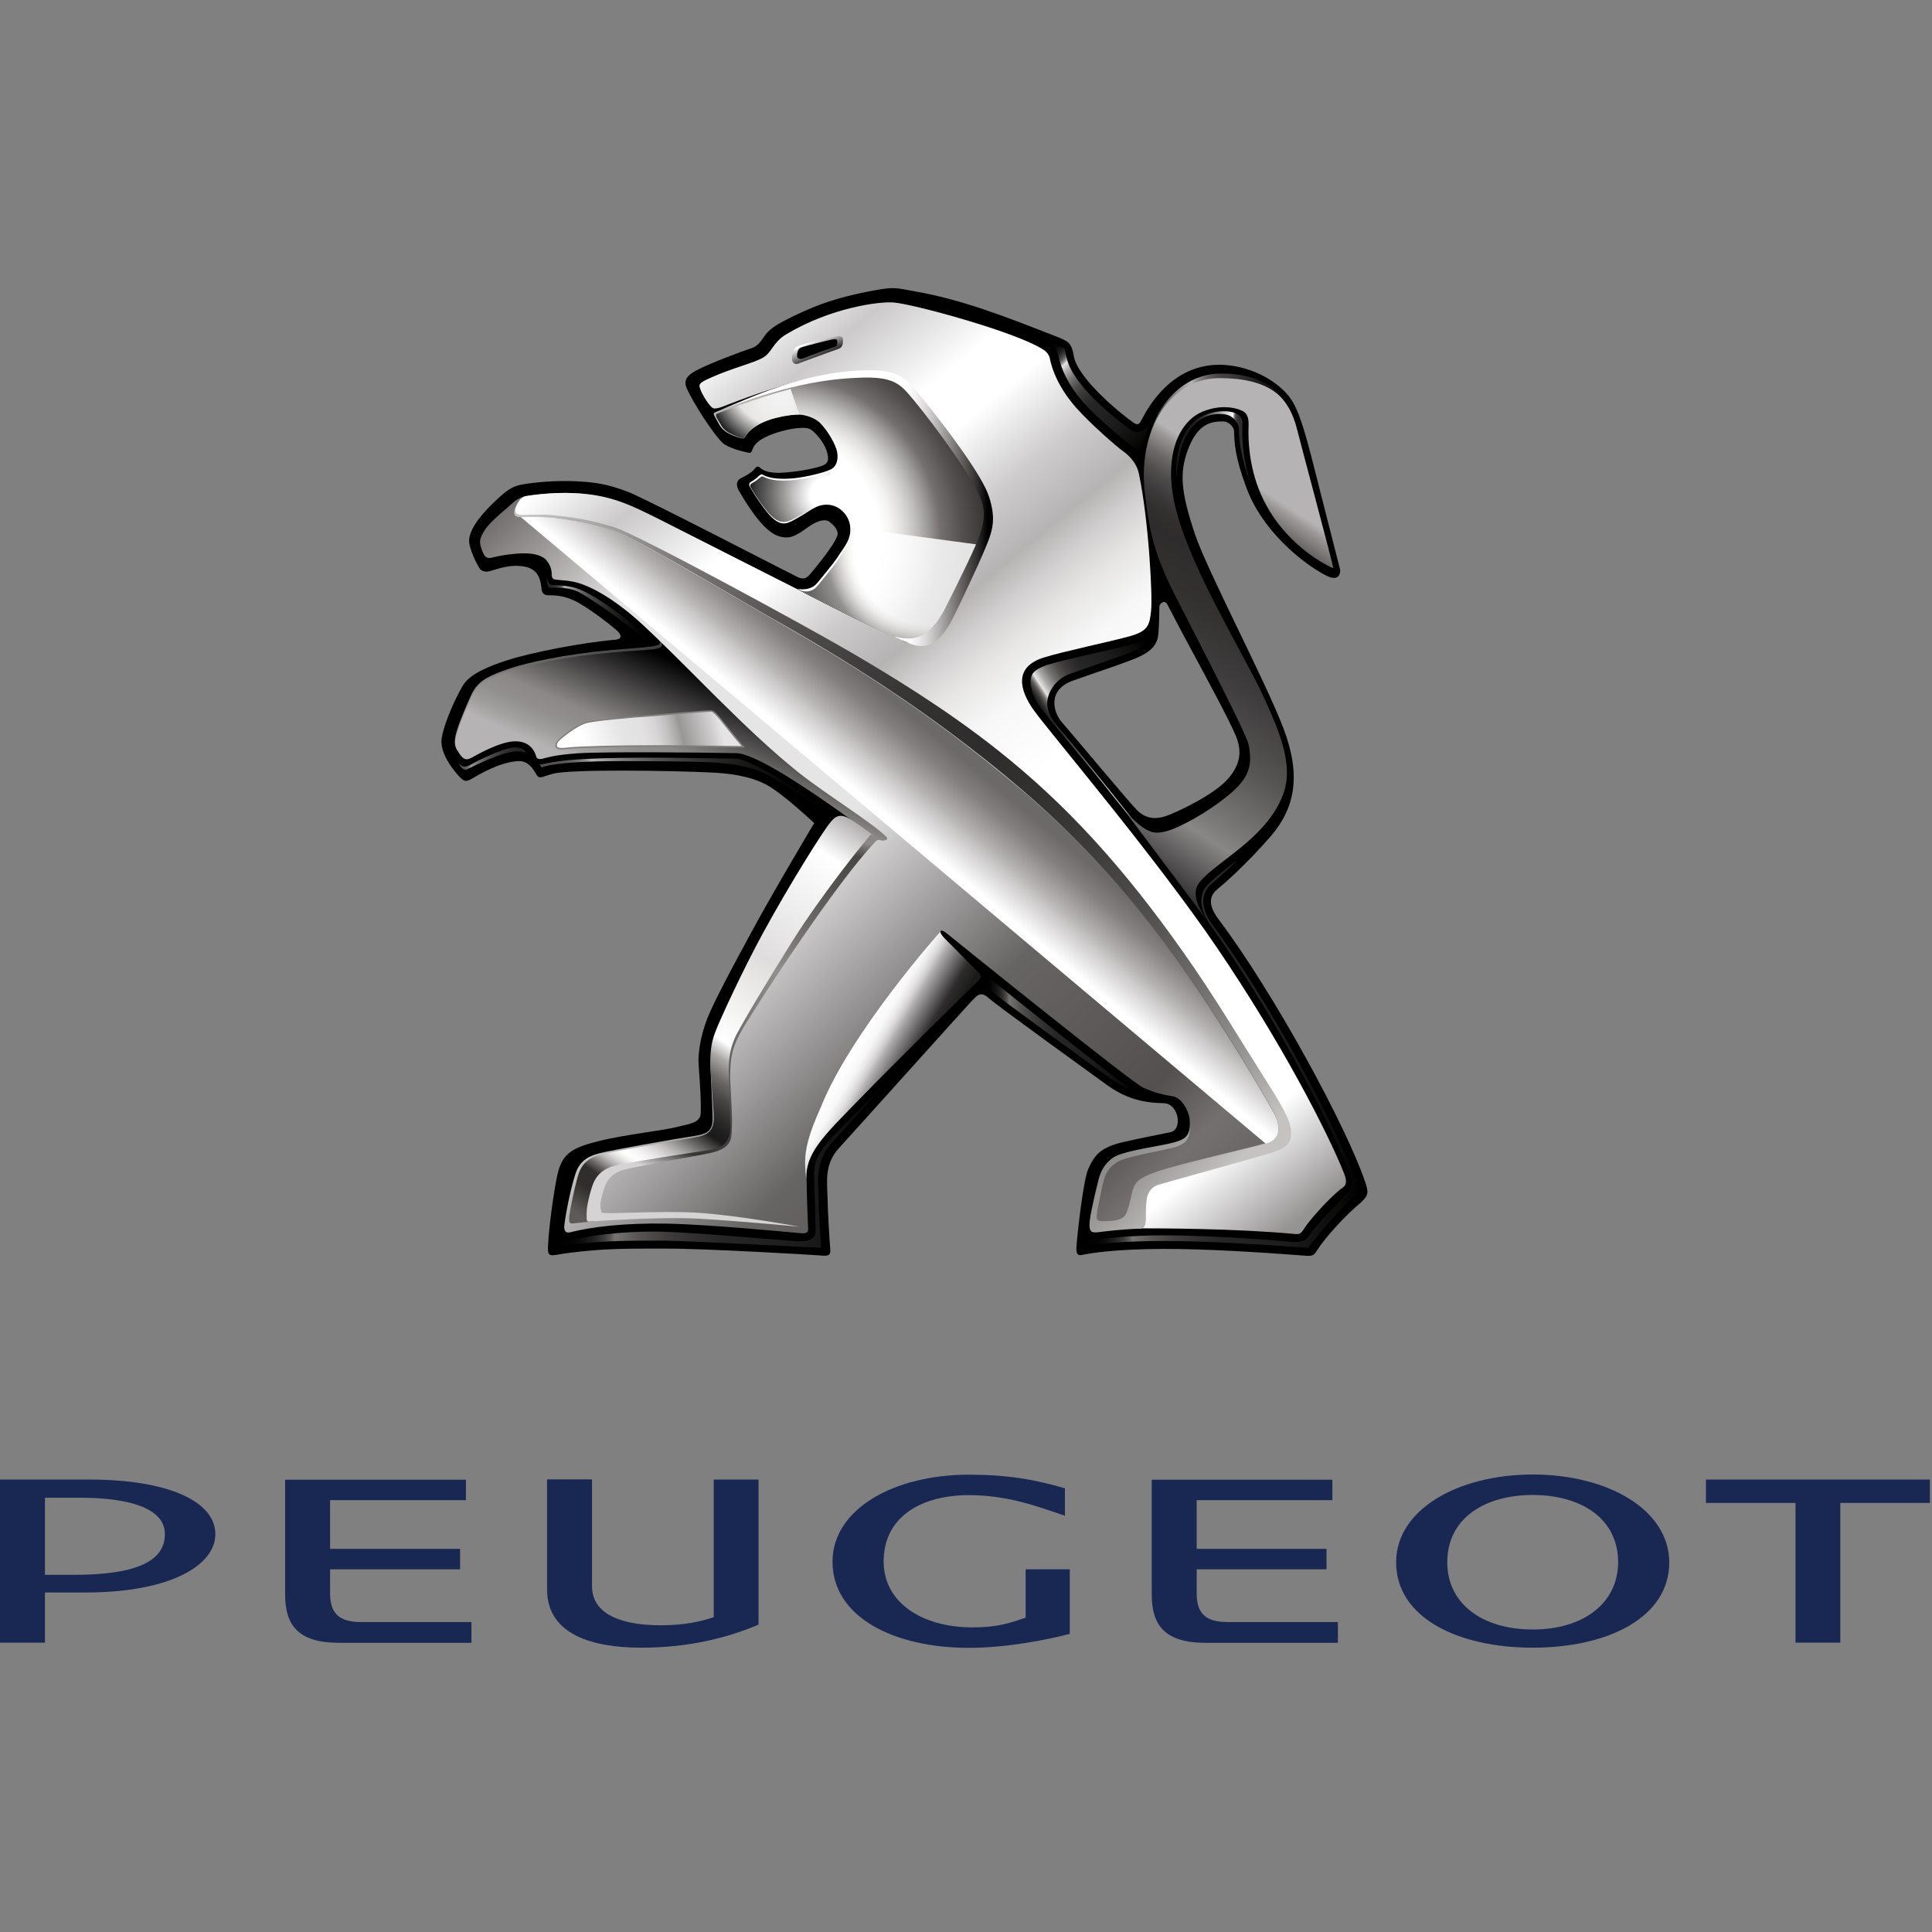 <?xml version="1.0" encoding="utf-8"?>
<!-- Generator: Adobe Illustrator 24.1.1, SVG Export Plug-In . SVG Version: 6.00 Build 0)  -->
<svg version="1.1" id="Layer_1" xmlns="http://www.w3.org/2000/svg" xmlns:xlink="http://www.w3.org/1999/xlink" x="0px" y="0px"
	 viewBox="0 0 1190.5 1190.5" style="enable-background:new 0 0 1190.5 1190.5;" xml:space="preserve">
<rect x="0" y="0" width="1190.5" height="1190.5" fill="#808080" stroke="none"/>
<style type="text/css">
	.Arched_x0020_Green{fill:url(#SVGID_1_);stroke:#FFFFFF;stroke-width:0.25;stroke-miterlimit:1;}
	.st0{fill:url(#SVGID_2_);}
	.st1{fill:url(#SVGID_3_);}
	.st2{fill:url(#SVGID_4_);}
	.st3{fill:url(#SVGID_5_);}
	.st4{fill:url(#SVGID_6_);}
	.st5{fill:url(#SVGID_7_);}
	.st6{opacity:0.85;fill:url(#SVGID_8_);}
	.st7{opacity:0.85;fill:url(#SVGID_9_);}
	.st8{opacity:0.85;fill:url(#SVGID_10_);}
	.st9{fill:url(#SVGID_11_);}
	.st10{fill:#7F7F7E;}
	.st11{fill:url(#SVGID_12_);}
	.st12{fill:url(#SVGID_13_);}
	.st13{fill:url(#SVGID_14_);}
	.st14{fill:url(#SVGID_15_);}
	.st15{fill:url(#SVGID_16_);}
	.st16{fill:url(#SVGID_17_);}
	.st17{fill:url(#SVGID_18_);}
	.st18{fill:url(#SVGID_19_);}
	.st19{fill:url(#SVGID_20_);}
	.st20{fill:url(#SVGID_21_);}
	.st21{fill:url(#SVGID_22_);}
	.st22{fill:url(#SVGID_23_);}
	.st23{fill:url(#SVGID_24_);}
	.st24{fill:url(#SVGID_25_);}
	.st25{fill:url(#SVGID_26_);}
	.st26{fill:url(#SVGID_27_);}
	.st27{fill:url(#SVGID_28_);}
	.st28{fill:#192753;}
</style>
<linearGradient id="SVGID_1_" gradientUnits="userSpaceOnUse" x1="-1.811024e-05" y1="1016.22" x2="0.707" y2="1015.513">
	<stop  offset="0" style="stop-color:#20AC4B"/>
	<stop  offset="0.983" style="stop-color:#19361A"/>
</linearGradient>
<g>
	<g>
		<g>
			<g>
				<g>
					<g>
						<path d="M841.2,728.3c-11-32.9-55.4-115.4-90.3-161.8c-7.6-10.1-4.7-15.3-0.7-18.6c4-3.3,17-14.5,32.4-32.1
							c15.5-17.8,19.3-37.8,8.3-66.9c-10.9-28.8-47-97.2-54.6-119.8c-8.7-26.1-9.6-37.8-4.3-52c6.2-16.8,15.2-17.5,22-17.4
							c3.6,0.1,6.3,3.9,6.4,5.7c0.2,7.4,0.6,16.5,7.8,35.6c11.5,30.4,41.1,50.3,50.4,54.3c6.5,2.8,7.6-2.2,7.1-4.6
							c-0.6-2.4-10.2-40.1-17.4-68.4c-7.6-29.7-11.3-36.1-18.1-42.4c-10.7-10.1-26.9-15.6-40.7-15.1c-30.7,1.2-44.2,30.8-45.9,33.6
							c-1.4,2.5-2,4.2-5.2,2c-8.8-6.1-34.4-27.5-36.7-40.9c-1.4-7.9-2.8-9-10.7-12.1c-30.8-12-57.4-22.6-86.9-27.8
							c-11.9-2.1-12.5-3.1-26.3-0.5c-23.5,4.4-37.8,9.8-55.4,19c-9.7,5.1-10.8,8.6-12.7,11c-1.5,1.9-3,4.2-6.5,5.4
							c-5.9,1.9-27.6,10-35.1,14.3c-4.6,2.7-7.2,5.6-4.8,10.8c4.2,9.3,16.7,28.6,22.2,33.5c3.3,2.9,11.6,5,13.6,5.4
							c2,0.5,3.4,1.1,4.1-0.4c0.8-1.6,1.1-4,5-6.7c5.8-4.1,16.7-6.9,22.5-7.5c4.4-0.4,7.1-0.5,9.4,1.1c2.3,1.7,7.5,7.2,9.3,12.9
							c1.8,5.6,0.7,7.7-2.5,9c-3.2,1.3-12.6,3.5-23.5,4.3c-10.9,0.9-14-2.1-14.8-2.8c-0.6-0.6-2-1.5-3.1-0.1
							c-1.8,2.5-4.6,4.2-8.8,6.3c-2.4,1.2-3.7,3.7-1.4,7.8c7,12,16.1,25.5,24.6,28c6.7,2.1,10.4-0.1,17.9-5.5
							c6.8-4.9,11.2-4.9,13.1-3.5c2,1.5,6.1,5,5.1,8.5c-1.8,6-13.9,20.4-16.3,23.3c-2.2,2.8-4.3,4.3-8.2,2.4
							c-5.7-2.7-92.9-48-104.5-52.5c-12.7-4.9-21-6.1-33.5-6.6c-10.1-0.4-23.6,0.5-32,2.1c-6.2,1.1-9.7,4-15.4,9.3
							c-7.9,7.3-16.2,16.6-17,24.4c-0.6,5.6,5.7,17,6.3,17.8c0.7,0.9,1.8,2.4,5.2,2.1c3.4-0.4,12.1-4.9,22.4-3.1
							c9.3,1.6,10.2,8.9,10.8,14.6c0.1,1,1.2,3.2,3.9,3.1c3.7,0,9.5,0.1,16.2,3.3c8.3,3.9,24.6,16.6,27.2,19.4c2,2.3,1.9,4.4-2,4.7
							c-20.8,1.8-52.4,8-67,12.8c-10.4,3.4-22.6,8.1-27,15.6c-4.9,8.5-11.1,22.2-12.9,32c-1.8,9.7,8.6,21.8,11.4,24.5
							c1.9,1.8,3.1,3,6.5,1.1c5.1-2.9,17.4-10.5,29.1-11.2c7.1-0.4,10,6.3,11.7,8.8c1.7,2.4,3.4,0.7,9.8-1c11.3-3,74.6-1.9,96.9-0.8
							c10.2,0.4,24.4,1.9,34.9,7.7c10.4,5.7,29.2,23.5,29.2,23.5s-25,41.9-38.4,66.7c-12.5,22.9-21.6,40.2-26,50.2
							c-4.1,9.1-7.5,22.1-6.8,32.3c1.1,14.9,1.5,22.6,1.3,29.3c-0.2,5.9-5.7,6.6-13.6,8.5c-10.8,2.8-32.4,4.7-49.9,9.1
							c-15.9,4-21.8,7.7-24.7,20c-2.2,9.6-5.5,33.4-5.9,44.4c-0.2,4.5-0.3,6.6,5.4,5.5c3.2-0.6,12.6-2,24.5-2.9
							c14.8-1.1,30.8-0.9,43.1-0.9c22.7-0.1,89.9,3.8,94.4,4.2c5.7,0.6,6.9-0.1,6.5-4.1c-0.5-5.3-1.5-22.2-1.7-32.2
							c-0.3-10.1-1.8-20.3,7.3-30.1c9-9.8,77.5-86.1,81.3-90.1c3.3-3.3,5.5-6.8,10.6-2.2c5.1,4.7,61.5,45.3,72.9,53.6
							c11.5,8.3,22.1,11.1,35.1,11.3c9.3,0.2,11.9,16.4,4,17.9c-8.1,1.6-20.5,4.1-29.1,6.1c-13.3,3.1-17.4,7.5-21.4,16.5
							c-3.4,7.6-7.2,44.9-7.3,48.1c-0.1,2.3-0.3,5.7,3.4,4.9c16.4-3.3,42.5-4.3,70.4-3.4c32,1,63.1,3.6,67.5,3.9
							c4.7,0.3,5.1-0.4,7.5-4.1c4-6.3,16.1-20.2,26.6-28.8C843.3,736.5,843.4,734.7,841.2,728.3z M718.3,502.9
							c-8.1,2.7-13.4,0.4-17.4-3.4c-4-3.8-36.3-42.6-46.6-54.5c-5.2-6-9.2-19.7,6.6-25.5c12.9-4.7,36.1-12.1,42.5-15.5
							c6.4-3.4,9.8-6.9,10.4-13.5c0.5-6.6,0.6-14.1,0.6-16.5c0.1-2.5,3.3-4.5,4.9-1.6c1.1,2.1,6.9,13.4,14,26.5
							c10.5,19.6,23.9,44.2,28.3,54.7c4.1,10.1,2.1,17.8-4.2,25.5C748.9,489.6,724.2,501,718.3,502.9z"/>
					</g>
				</g>
				<linearGradient id="SVGID_2_" gradientUnits="userSpaceOnUse" x1="831.599" y1="257.957" x2="653.745" y2="530.36">
					<stop  offset="0.203" style="stop-color:#B5B3B3"/>
					<stop  offset="0.219" style="stop-color:#9A9696"/>
					<stop  offset="0.252" style="stop-color:#6D6969"/>
					<stop  offset="0.284" style="stop-color:#4F4C4C"/>
					<stop  offset="0.314" style="stop-color:#3C3A3A"/>
					<stop  offset="0.343" style="stop-color:#31302F"/>
					<stop  offset="0.368" style="stop-color:#2E2C2C"/>
					<stop  offset="0.443" style="stop-color:#323130"/>
					<stop  offset="0.542" style="stop-color:#3F3D3D"/>
					<stop  offset="0.655" style="stop-color:#565453"/>
					<stop  offset="0.777" style="stop-color:#7B7878"/>
					<stop  offset="0.813" style="stop-color:#898686"/>
					<stop  offset="1" style="stop-color:#000000"/>
				</linearGradient>
				<path class="st0" d="M751.6,230.8c-0.1,0-0.2,0-0.3,0c-25.2-0.1-50.7,29.1-45.9,72.6c3,26.7,7.1,38.8,15,56
					c3.9,8.5,46.9,90.4,48.9,99.1c2.7,12.4,0.3,20.1-9.2,28.8c-10.5,9.5-27.9,20.3-39.7,24.4c-2.8,0.9-5.3,1.4-7.6,1.4
					c-2.7,0-9.3-0.9-21.9-16.4l55.6,74.2c-7.1-9.5-10.8-16.7-9.5-22.9c1.3-6.2,11.4-12.9,23-22.1c11.7-9.1,24.6-20.5,30.5-36
					c1.7-4.4,2.5-9,2.5-13.8c0-14.8-7.2-31.5-15.8-49.7c-11.1-23.6-42.6-74.9-52.2-111c-2.4-8.8-3.4-16.8-3.4-23.9
					c0-20.4,8.7-33.4,19.3-37.8c5.1-2.1,9.7-2.8,13.5-2.8c5.8,0,9.9,1.6,11.6,2.5c3,1.7,3.4,5.2,3.4,8c0,0.2,0,0.4,0,0.6
					c0,0.6-0.1,2.2-0.1,4.4c0,8.4,1.1,26.9,10.9,44.8c12.3,22.8,33.1,35.5,41.3,38.9c0.7,0.3-19.1-73-22.6-86.9
					C794.8,247.3,783.4,231.2,751.6,230.8z"/>
				<linearGradient id="SVGID_3_" gradientUnits="userSpaceOnUse" x1="332.05" y1="455.7" x2="364.278" y2="381.888">
					<stop  offset="3.103500e-02" style="stop-color:#8C8888"/>
					<stop  offset="0.2" style="stop-color:#8C8888"/>
					<stop  offset="0.99" style="stop-color:#403E3D"/>
				</linearGradient>
				<path class="st1" d="M405.5,393.8c4.8,4.9-3.6,4.6-29.2,6.8c-26.1,2.3-52.4,7.5-66.1,12.7c-10.1,3.8-16.1,6.5-20.2,15.7
					c0,0-8.4,18.2-9.5,25.3c-0.5,3.4-0.4,5.4,1.4,8.2c1,1.5,3.4-47.3,66.4-50.6c55.8-2.8,69.5-8.7,58.6-19.4L405.5,393.8z"/>
				<linearGradient id="SVGID_4_" gradientUnits="userSpaceOnUse" x1="772.097" y1="278.408" x2="732.398" y2="274.652">
					<stop  offset="0.197" style="stop-color:#2E2C2C"/>
					<stop  offset="0.261" style="stop-color:#2F2E2D"/>
					<stop  offset="0.284" style="stop-color:#343332"/>
					<stop  offset="0.301" style="stop-color:#3E3C3B"/>
					<stop  offset="0.314" style="stop-color:#4B4948"/>
					<stop  offset="0.326" style="stop-color:#5E5C5B"/>
					<stop  offset="0.336" style="stop-color:#797676"/>
					<stop  offset="0.345" style="stop-color:#9E9B9B"/>
					<stop  offset="0.353" style="stop-color:#CDCBCB"/>
					<stop  offset="0.359" style="stop-color:#FFFFFF"/>
					<stop  offset="0.824" style="stop-color:#2E2C2C"/>
					<stop  offset="1" style="stop-color:#1A1A1A"/>
				</linearGradient>
				<path class="st2" d="M724.9,293.5c0,0,1.2-12.8,3.5-18.8c5.6-16.3,16-19.6,23.2-19.6c4.8,0,7,1.2,9,3.3c1.6,1.7,2.6,3.3,2.8,5.8
					c0.2,7.3,0.5,15.6,7.5,34.4c0.4,1.1,0.9,2.3,1.3,3.4c-6-15.2-6.7-29.3-6.7-36.5c0-2.3,0.1-5,0.1-5c0-5.5-6-7.1-11.5-7.1
					c-3.4,0-7.5,0.6-12.1,2.5c-8.8,3.6-16.9,14.6-17.2,33.4L724.9,293.5z"/>
				<linearGradient id="SVGID_5_" gradientUnits="userSpaceOnUse" x1="414.937" y1="494.683" x2="447.598" y2="419.877">
					<stop  offset="0" style="stop-color:#B5B3B3"/>
					<stop  offset="0.107" style="stop-color:#A29F9F"/>
					<stop  offset="0.247" style="stop-color:#918E8E"/>
					<stop  offset="0.368" style="stop-color:#8C8888"/>
					<stop  offset="0.99" style="stop-color:#000000"/>
				</linearGradient>
				<path class="st3" d="M407.7,395.9c1.9,5.2-5.7,3.9-31.3,6.2c-26.1,2.3-52.4,7.3-66.1,12.5c-10.1,3.8-16.1,6.5-20.2,15.7
					c0,0-8.4,18.2-9.5,25.3c-0.5,3.4,0.3,5.4,2.1,8.2c2.7,4.2,4.4,5.1,8.3,2.9c3.2-1.8,17.1-9.7,26.2-9.9c8.3-0.2,12,4.9,13.2,9.3
					c0.7,2.7,4.4,1.3,5.1,1.1c3.6-0.9,7.2-2,20.2-3c15.5-1.1,75.9-0.6,98.1-0.1c20,0.5,98.5,62.1,99.7,62.4l4-7.9
					c-26.7-22.1-125.9-100.7-149.8-124.2L407.7,395.9z"/>
				<linearGradient id="SVGID_6_" gradientUnits="userSpaceOnUse" x1="732.664" y1="847.31" x2="149.208" y2="253.749">
					<stop  offset="7.692300e-02" style="stop-color:#676464"/>
					<stop  offset="0.121" style="stop-color:#73706F"/>
					<stop  offset="0.17" style="stop-color:#53504F"/>
					<stop  offset="0.308" style="stop-color:#676464"/>
					<stop  offset="0.472" style="stop-color:#E6E5E5"/>
					<stop  offset="0.698" style="stop-color:#E6E5E5"/>
					<stop  offset="0.723" style="stop-color:#CFCDCD"/>
					<stop  offset="0.772" style="stop-color:#9C9898"/>
					<stop  offset="0.838" style="stop-color:#595655"/>
					<stop  offset="0.841" style="stop-color:#575453"/>
					<stop  offset="0.962" style="stop-color:#2E2C2C"/>
				</linearGradient>
				<path class="st4" d="M634.1,444.6c12,14.4,47.6,57.6,78.1,96.7c47.5,60.9,76.9,108.6,107.8,178.9c3.1,7,0.7,7.8-4.2,11.7
					c-9.5,7.7-7.5,10.8-14.5,22.9c-0.8,1.4-2.6,3.7-4.8,3.5c-6.5-0.5-57.1-4.8-90.3-3.6c-19.7,0.7-24.8,2.1-29.2,3.1
					c-3.5,0.9-4.7,0.5-4.7-4.1c0.1-1.8,3.8-22.5,6.6-30.2c2.8-7.6,7.3-10.6,13.9-12.4c6.6-1.8,25.4-5.3,32.9-7.2
					c7.6-1.9,7.9-9.1,7.3-14.6c-0.7-5.5-5.1-12.8-10-13.7c-6.6-1.1-11.1-2.1-18.4-5.3c-7.2-3.2-110.4-86.4-119.9-94.1
					c-2.4-2-4.3-3.4-5-2.5c-0.8,0.9,1.2,3.4,2.1,4.3c1.8,1.8,17.4,17.9,20.8,21.2c2.5,2.4,1.2,3.6-0.1,4.8
					c-1.8,1.7-50.7,49.8-70.9,70.8c-20.2,20.9-34.8,33.2-34.6,50c0.2,16.8,0.9,29.9,1,32.8c0,2.5-2.6,2.5-4.8,2.3
					c-6.3-0.6-54.8-5.3-82-5.9c-27.2-0.5-46.9,2.1-59.7,5.3c-3,0.8-3.9-1-3.8-3.6c0.3-4.2,3.3-21.5,7-32.7
					c2.6-7.8,8.2-10.8,14.9-12.4c8.8-2.2,43.7-8.4,59.3-10.8c8.5-1.4,10.3-4.2,10.2-11.4c-0.1-7.3-1-23-1.3-30.8
					c-0.4-7.8,2.1-16.5,5-23.3c12.4-29,42.7-90.2,69.1-126.6c3-4.2,6.1-4.9,9-4.2c3.5,0.9,19.3,13.3,20.6,13.9
					c2.8,1.4,6.5,0.1,4.8-1.6c-9.2-9.2-37.1-26.2-54.1-39.7c-33.6-26.8-68.7-65.8-96.9-91.8c-14.6-13.4-30.2-23.3-41.8-25.8
					c-4.1-0.9-8-0.9-11.5-1.4c-1.7-0.3-2-1.8-2-2.6c-0.1-1.8,0.1-5.2-3.4-9.4c-2.7-3.1-8.5-4.1-12.6-4.1c-5.7-0.2-15.1,1.1-20.4,2.5
					c-2.6,0.7-3.8,0.2-4.8-0.9c-0.9-1-2.4-4.4-2.9-7.6c-0.3-2.3,0.3-4,1.7-6.5c3.4-6.6,12.3-13,17.4-17.8c5.2-4.8,8.5-5.1,13.5-5.7
					c11.9-1.4,27.6-2.4,43.6,1.2c11.7,2.6,20.9,7.3,32.4,12.9c11.4,5.7,77.8,39.6,86.3,43.7L634.1,444.6z"/>
				<radialGradient id="SVGID_7_" cx="480.188" cy="331.193" r="133.058" gradientUnits="userSpaceOnUse">
					<stop  offset="3.571400e-02" style="stop-color:#FFFFFF"/>
					<stop  offset="0.467" style="stop-color:#FFFFFF"/>
					<stop  offset="0.521" style="stop-color:#F3F3F2"/>
					<stop  offset="0.576" style="stop-color:#DEDDDC"/>
					<stop  offset="0.633" style="stop-color:#C1BEBE"/>
					<stop  offset="0.69" style="stop-color:#9C9999"/>
					<stop  offset="0.747" style="stop-color:#73706F"/>
					<stop  offset="0.846" style="stop-color:#53504F"/>
					<stop  offset="1" style="stop-color:#2E2C2C"/>
				</radialGradient>
				<path class="st5" d="M523.8,323.8c1.3,8.3-4,13.7-7.2,18.8c-3.2,5-9.6,12.4-13,16.6c-4.2,5.4-12.3,3.7-12.3,3.7
					s38.2,19.4,60.2,30.5c8.7,4.4,22.4,0.3,31.7-17.1c2.2-4,15.9-33.1,19.3-41.8c3.5-8.6,8.3-18.2,0.5-34.7
					c-7.9-16.5-32.3-46.9-42-58.5c-5.1-6.1-11.1-9.8-24-10.5c-12.7-0.7-28.5,1.2-48.8,6.6c-20.6,5.6-47,16.3-48,16.9
					c-0.5,0.4-0.5,0.9-0.2,1.5c0.2,0.6,3,5.4,3,5.4s1.4,3.2,5.4,5.5c3.9,2.2,7.8,3.2,8.8,3.4c1,0.2,1.5-0.2,1.8-0.8
					c0.3-0.5,4.2-7.9,18.5-11.6c7.7-2,12.7-2.2,15-2.2c3.7,0.1,9.5,1.9,12.7,5c5.2,5.2,9.8,13.7,10.6,17.8c0.8,4,0.2,8.9-3.8,10.9
					c-3.9,2-15.5,4.8-22.7,5.5c-7.5,0.7-14.8,0.4-19.1-2.1c-0.7-0.4-1.2-0.4-1.9,0.1c-1.6,1.4-2.6,2.5-5.8,4.4
					c-0.7,0.4-1.2,1.3-0.5,2.7c0.7,1.4,9.7,16.4,15.2,20.4c5.5,4.1,8.4,2.3,14.9-1.4c6.6-3.6,11-8.1,17.8-7.8
					C516.9,311.2,522.8,317,523.8,323.8z"/>
				
					<radialGradient id="SVGID_8_" cx="510.049" cy="309.181" r="46.979" gradientTransform="matrix(1 0 0 0.964 0 6.412)" gradientUnits="userSpaceOnUse">
					<stop  offset="3.571400e-02" style="stop-color:#FFFFFF"/>
					<stop  offset="0.228" style="stop-color:#FFFFFF"/>
					<stop  offset="0.298" style="stop-color:#EAE8E8"/>
					<stop  offset="0.416" style="stop-color:#C4C2C2"/>
					<stop  offset="0.566" style="stop-color:#918E8D"/>
					<stop  offset="0.742" style="stop-color:#565453"/>
					<stop  offset="0.939" style="stop-color:#1B1B1B"/>
					<stop  offset="1" style="stop-color:#000000"/>
				</radialGradient>
				<path class="st6" d="M511.6,290.7c-3.9,1.9-15.2,4.4-22.3,5.1c-7.4,0.7-14.5,0.4-18.7-2c-0.7-0.3-1.2-0.4-1.8,0.1
					c-1.6,1.3-2.6,2.3-5.7,4c-0.7,0.4-1.2,1.2-0.5,2.5c0.7,1.3,8.9,15,14.4,19c5.6,4,8.5,2.2,15.2-1.3c6.7-3.5,11.1-7.9,18.1-7.7
					L511.6,290.7z"/>
				<radialGradient id="SVGID_9_" cx="480.676" cy="230.576" r="55.246" gradientUnits="userSpaceOnUse">
					<stop  offset="0.231" style="stop-color:#FFFFFF"/>
					<stop  offset="0.571" style="stop-color:#EAE9E8"/>
					<stop  offset="0.863" style="stop-color:#000000"/>
				</radialGradient>
				<path class="st7" d="M487.2,239.7c-19.6,5.1-44.7,14.8-45.6,15.3c-0.5,0.3-0.4,1.4-0.2,2c0.2,0.5,2.8,4.8,2.8,4.8s1.3,2.9,5.1,5
					c3.8,2,6.9,3,7.9,3.2c1,0.2,1.5-0.2,1.8-0.8c0.3-0.5,4.2-7.9,18.5-11.6c7.7-2,12.7-2.2,15-2.2L487.2,239.7z"/>
				<radialGradient id="SVGID_10_" cx="573.266" cy="338.377" r="186.117" gradientUnits="userSpaceOnUse">
					<stop  offset="3.571400e-02" style="stop-color:#FFFFFF"/>
					<stop  offset="0.253" style="stop-color:#FFFFFF"/>
					<stop  offset="0.272" style="stop-color:#F3F3F2"/>
					<stop  offset="0.291" style="stop-color:#DEDDDC"/>
					<stop  offset="0.311" style="stop-color:#C1BEBE"/>
					<stop  offset="0.332" style="stop-color:#9C9999"/>
					<stop  offset="0.346" style="stop-color:#7F7C7C"/>
					<stop  offset="0.412" style="stop-color:#53504F"/>
					<stop  offset="0.472" style="stop-color:#2E2C2C"/>
					<stop  offset="0.857" style="stop-color:#2E2C2C"/>
				</radialGradient>
				<path class="st8" d="M524,325c1.3,8.3-4,14.2-7.2,19.3c-3.2,5-9.7,12.5-13,16.6c-4.2,5.4-10.4,3-10.4,3s36.2,18.4,58.1,29.4
					c8.7,4.4,21.9,1.4,31.2-16c2.2-4,15.9-33.1,19.4-41.8L524,325z"/>
				<g>
					<linearGradient id="SVGID_11_" gradientUnits="userSpaceOnUse" x1="443.258" y1="444.257" x2="352.141" y2="467.036">
						<stop  offset="0" style="stop-color:#E6E5E5"/>
						<stop  offset="6.244260e-02" style="stop-color:#D0CECE"/>
						<stop  offset="0.258" style="stop-color:#999696"/>
						<stop  offset="0.288" style="stop-color:#A9A6A6"/>
						<stop  offset="0.348" style="stop-color:#C2C0C0"/>
						<stop  offset="0.417" style="stop-color:#D6D4D4"/>
						<stop  offset="0.502" style="stop-color:#E2E1E1"/>
						<stop  offset="0.648" style="stop-color:#E6E5E5"/>
						<stop  offset="0.896" style="stop-color:#FFFFFF"/>
					</linearGradient>
					<path class="st9" d="M343.9,461.1c-1.7-0.7-1.7-2.7,0.5-5c1.3-1.4,11.3-9.5,17.3-10.9c6.2-1.4,27.9-3.4,37.2-3.9
						c2.6-0.1,36.2-3.1,39.3-3c3.1,0.1,10.7,12.1,19.8,22c-1.1,0.1-30.3-0.6-55.2-0.5c-23.5,0-44.2,0.7-51.9,1.3
						C348.5,461.2,345.3,461.6,343.9,461.1z"/>
					<path class="st10" d="M343.7,461.5l0.2-0.4L343.7,461.5c-0.9-0.3-1.5-1.2-1.5-2.1l0,0c0-1.1,0.6-2.3,1.9-3.6l0,0
						c1.4-1.5,11.3-9.6,17.6-11.1l0,0c6.3-1.4,28-3.4,37.2-4l0,0c2.5-0.1,34.7-3,39.1-3l0,0c0.1,0,0.2,0,0.3,0l0,0
						c1.1,0.1,2.1,0.9,3.4,2.2l0,0c1.3,1.3,2.8,3.1,4.5,5.3l0,0c3.5,4.3,7.6,9.7,12.1,14.6l0,0l0.6,0.7l-0.9,0.1c-0.1,0-0.2,0-0.5,0
						l0,0c-3.8,0-28.8-0.5-51.4-0.5l0,0c-1.1,0-2.2,0-3.3,0l0,0c-23.5,0-44.2,0.7-51.8,1.3l0,0c-1.7,0.2-3.6,0.4-5.2,0.4l0,0
						C345.1,461.8,344.3,461.7,343.7,461.5L343.7,461.5z M345.9,460.9c1.5,0,3.4-0.2,5.1-0.4l0,0c7.7-0.7,28.4-1.3,51.9-1.3l0,0
						c1.1,0,2.2,0,3.3,0l0,0c21.7,0,45.6,0.5,50.8,0.5l0,0c-6.5-7.2-12.3-15.4-16-19.1l0,0c-1.2-1.3-2.3-2-2.8-2l0,0
						c-0.1,0-0.1,0-0.2,0l0,0c-4.3,0-36.5,2.9-39.1,3l0,0c-9.2,0.5-31,2.5-37.1,3.9l0,0c-5.8,1.3-15.9,9.5-17.1,10.8l0,0
						c-1.2,1.2-1.6,2.3-1.6,3l0,0c0,0.6,0.3,1,0.9,1.3l0,0l0,0C344.5,460.8,345.1,460.9,345.9,460.9L345.9,460.9z"/>
				</g>
				<g>
					<g>
						
							<linearGradient id="SVGID_12_" gradientUnits="userSpaceOnUse" x1="1127.972" y1="182.763" x2="2080.149" y2="1342.861" gradientTransform="matrix(0.438 0 0 0.438 -55.632 135.102)">
							<stop  offset="0" style="stop-color:#FFFFFF"/>
							<stop  offset="6.896600e-02" style="stop-color:#CBC9C9"/>
							<stop  offset="0.157" style="stop-color:#FFFFFF"/>
							<stop  offset="0.203" style="stop-color:#FFFFFF"/>
							<stop  offset="0.274" style="stop-color:#CDCBCB"/>
							<stop  offset="0.33" style="stop-color:#B5B3B3"/>
							<stop  offset="0.33" style="stop-color:#B6B3B3"/>
							<stop  offset="0.36" style="stop-color:#D1CFCF"/>
							<stop  offset="0.394" style="stop-color:#E7E6E5"/>
							<stop  offset="0.435" style="stop-color:#F7F7F7"/>
							<stop  offset="0.502" style="stop-color:#FFFFFF"/>
							<stop  offset="0.885" style="stop-color:#FFFFFF"/>
							<stop  offset="0.98" style="stop-color:#969393"/>
						</linearGradient>
						<path class="st11" d="M828.2,723c-10.2-25.6-38.9-81.1-78.2-138.9c-38.6-56.8-104-133.8-113-146.5
							c-8.9-12.5-12.3-26.6,6.1-32.4c12-3.8,41.1-9.8,52.9-13.1c11.5-3.2,12.4-6.9,13.3-15.8c1-9.7-1.6-56.5-7.5-84.4
							c-1.2-5.8-5.1-10.6-9.8-13.9c-4.1-2.9-20-16.8-28.9-26.8c-10.1-11.5-14.7-22.4-16.3-30.8c0,0-0.3-1.8-2.3-3.7
							c-0.7-0.7-1.3-1.1-2.5-1.8c-17.4-10.7-78.6-27.4-91.2-28.5c-8.6-0.8-38.9,3.1-66.5,19.7c-8.1,4.9-8.5,11-14.2,14.3
							c-5.7,3.3-18.7,6.3-32.3,12.4c-7.5,3.4-7.6,3.9-5.8,8.2c0.7,1.8,5.6,10.7,8.1,10.7c2.5,0.1,5.4-1.2,8.5-2.4
							c4-1.6,31-12,52.4-16.6c23.8-5.1,49.4-5.5,58.5,4.1c13.8,14.6,38.1,47.5,45.5,61.7c7.2,14.1,6.5,20.9,1.7,35.4
							c-4.4,13.4-21.2,48.1-26.1,55.3c-5,7.2-11,11.2-25.3,5.3c-15.4-6.3-72.1-35.4-84.5-41.7c-8.4-4.2-43.4-22-69.9-35.3
							c-9.8-4.9-17.9-8.5-26.7-10.7c-19.5-5-40.5-2.7-50.1-1.1c-4.4,0.7-7.2,7.8-7,10.7c0.3,3.6,10.6,1,19.1,1.6
							c6.9,0.5,30.6,3,44.2,8.6c14.4,5.8,86.5,44.7,104.8,54.5C624,456.3,683.3,504.9,790.6,685.1c4.8,8,7.1,18-0.5,20.2
							c-11,3.2-56.8,11.9-70.6,16.4c-11.6,3.8-13.2,4.8-14.9,10.5c-1.9,6.6-4.8,19.6-4.1,22.2c0.3,1.1-0.6,2.5,1.7,2.5
							c12.9,0,59,0.1,94.6,3.4c4.3,0.4,4.5,0.3,7.2-3.8c3.1-4.8,15.4-18.9,23.5-24.8C831,729.3,828.7,724.6,828.2,723z"/>
					</g>
				</g>
				<linearGradient id="SVGID_13_" gradientUnits="userSpaceOnUse" x1="332.859" y1="313.887" x2="759.391" y2="719.004">
					<stop  offset="0" style="stop-color:#C5C2C2"/>
					<stop  offset="1.103902e-02" style="stop-color:#BEBBBB"/>
					<stop  offset="0.133" style="stop-color:#807D7D"/>
					<stop  offset="0.248" style="stop-color:#595655"/>
					<stop  offset="0.352" style="stop-color:#403E3E"/>
					<stop  offset="0.441" style="stop-color:#323130"/>
					<stop  offset="0.507" style="stop-color:#2E2C2C"/>
					<stop  offset="0.577" style="stop-color:#31302F"/>
					<stop  offset="0.659" style="stop-color:#3D3B3A"/>
					<stop  offset="0.749" style="stop-color:#504E4D"/>
					<stop  offset="0.843" style="stop-color:#6F6C6C"/>
					<stop  offset="0.94" style="stop-color:#9E9B9B"/>
					<stop  offset="1" style="stop-color:#C5C2C2"/>
				</linearGradient>
				<path class="st12" d="M795.5,696.3c-0.7-7.3-7.4-18.2-19.4-36.9c-12-18.8-27.1-44.5-47.2-73C693.3,536,658.2,496.5,614.5,462
					c-32.2-25.5-66-45.9-90.8-60.4c-24.8-14.5-129.5-71.8-145.7-76.9c-14.8-4.6-26.5-6.1-37-7.2c-7.1-0.7-13.1-0.2-19.4-0.2
					c-6,0-3.9-4.9-3.1-6.8c-0.6,1.4-4.2,8.1,1.7,8.1c4.3,0,14.3-0.3,21,0.4c12.9,1.4,29.2,5,39.5,8.9c14.6,5.7,82.9,46.4,100.6,56.3
					c53.2,30.2,93.7,57.9,131.7,88.5c58.1,46.8,108.2,101,171,211.1c2.5,4.3,3.8,7.5,3.8,11.5c0.2,6.2-5.1,8.4-6.8,8.9
					c-10.8,3.2-55.2,13.2-68.3,17.8c-11.2,4-13.2,6.4-14.8,11.6c-0.6,2.1-2.5,12.6-4.7,15.4c-2.2,2.9-7.3,3.5-12.7,3.5
					c-3.3,0-5,0.2-4.7-3.5c0.3-3.7,2.5-13.8,3.8-19.6c1.3-5.8,3.6-10.2,8.9-13.4c5.3-3.2,23.7-6.2,34-8.7
					c10.3-2.5,10.9-7.3,10.7-15.1c0,8.3-2.9,10.3-13.3,12.6c-10.5,2.3-28.3,4.6-34.1,8.6c-5.6,3.9-7.8,9.2-8.9,13.5
					c-3.6,14.7-6,25.5-5.5,29.1c0.3,3.2,1.6,3.7,5.2,3.3c3.6-0.4,12.5-1.7,25.9-2.2c4,0,3.7-4.8,3.6-10.1c0-1.9,0.1-7.7,1.1-10.5
					c1-2.8,3.1-5.4,6.5-6.4c7.4-2.3,48.7-13.4,69.6-19.7C792.5,707.6,796.3,704.7,795.5,696.3z"/>
				<linearGradient id="SVGID_14_" gradientUnits="userSpaceOnUse" x1="538.418" y1="509.931" x2="372.213" y2="758.406">
					<stop  offset="0" style="stop-color:#A7A4A4"/>
					<stop  offset="0.1" style="stop-color:#FFFFFF"/>
					<stop  offset="0.349" style="stop-color:#DFDDDD"/>
					<stop  offset="0.414" style="stop-color:#EAE9E8"/>
					<stop  offset="0.538" style="stop-color:#FFFFFF"/>
					<stop  offset="0.571" style="stop-color:#AAA7A7"/>
					<stop  offset="0.607" style="stop-color:#6E6A6A"/>
					<stop  offset="0.64" style="stop-color:#474545"/>
					<stop  offset="0.671" style="stop-color:#2F2E2D"/>
					<stop  offset="0.696" style="stop-color:#201F1F"/>
					<stop  offset="0.714" style="stop-color:#1A1A1A"/>
					<stop  offset="0.717" style="stop-color:#202020"/>
					<stop  offset="0.734" style="stop-color:#4B4848"/>
					<stop  offset="0.752" style="stop-color:#747171"/>
					<stop  offset="0.77" style="stop-color:#9D9A9A"/>
					<stop  offset="0.788" style="stop-color:#C2BFBF"/>
					<stop  offset="0.806" style="stop-color:#DFDDDD"/>
					<stop  offset="0.824" style="stop-color:#F4F3F3"/>
					<stop  offset="0.841" style="stop-color:#FFFFFF"/>
					<stop  offset="0.851" style="stop-color:#F2F2F1"/>
					<stop  offset="0.861" style="stop-color:#DCDADA"/>
					<stop  offset="0.872" style="stop-color:#BCBABA"/>
					<stop  offset="0.883" style="stop-color:#959292"/>
					<stop  offset="0.894" style="stop-color:#6A6666"/>
					<stop  offset="0.906" style="stop-color:#3F3D3C"/>
					<stop  offset="0.91" style="stop-color:#2F2E2D"/>
					<stop  offset="0.945" style="stop-color:#2F2E2D"/>
					<stop  offset="1" style="stop-color:#5D5A59"/>
				</linearGradient>
				<path class="st13" d="M520.4,503.1c2.9,0.9,8.1,4.6,12.2,7.6c3.3,2.4,5.9,4.3,5.9,4.3c-27.8,34.7-68.9,94.6-82.2,120
					c-6.9,13.2-6.7,18.6-6.5,30.8c0.2,11.6,1.6,26,0.8,32.7c-0.8,6.8-5.1,9.6-11.8,11.5c-6.8,1.9-46.7,8.3-55.5,10.9
					c-8.8,2.6-10.8,7.6-12.3,13.9c-1.5,6.4-2,10.5-2.7,13c-0.8,2.7-0.3,4.7-2.9,4.9c-2.5,0.2-8.6,0.7-11.5,1.1
					c-2.9,0.4-3.3-0.2-3.2-3.3c0.1-3.2,3-17.1,5-24.4c1.9-7.4,5.1-12.3,15.1-14.8c10-2.4,50.6-9.2,58.2-10.6
					c9-1.6,11.2-5.4,10.8-14.1c-0.5-9-1.7-21.6-2-29.3c-0.3-7.8,0.2-14.1,2.8-21c2.8-7.6,17.3-38.9,29.3-60.9
					c16.6-30.5,37.2-63.1,41.2-67.9C514.2,503.4,516.5,501.9,520.4,503.1z"/>
				<linearGradient id="SVGID_15_" gradientUnits="userSpaceOnUse" x1="519.866" y1="639.354" x2="563.738" y2="665.197">
					<stop  offset="0.2" style="stop-color:#FFFFFF"/>
					<stop  offset="0.324" style="stop-color:#F7F7F7"/>
					<stop  offset="0.397" style="stop-color:#E7E6E6"/>
					<stop  offset="0.456" style="stop-color:#D2D0D0"/>
					<stop  offset="0.509" style="stop-color:#B7B4B4"/>
					<stop  offset="0.521" style="stop-color:#AFADAD"/>
					<stop  offset="0.835" style="stop-color:#2E2C2C"/>
					<stop  offset="0.948" style="stop-color:#212120"/>
					<stop  offset="1" style="stop-color:#1A1A1A"/>
				</linearGradient>
				<path class="st14" d="M496.9,726.1c-0.4-7.2,2.3-13.8,6.9-20.4c6.2-8.8,15.6-17.8,27.3-29.9c20.4-21.1,70-69.8,71.8-71.5
					c1.1-1.1,2.5-2.7-0.3-5.3c-4.9-4.7-7.5-7.8-15.3-15.5c-4.7-4.7-8-7.6-7.9-9.3c0-0.2-55.5,62.2-73.7,108.3
					c-7.5,16.5-9.6,25.8-9.6,34C496.2,723.6,496.9,726.1,496.9,726.1z"/>
				<linearGradient id="SVGID_16_" gradientUnits="userSpaceOnUse" x1="544.478" y1="520.546" x2="590.623" y2="465.298">
					<stop  offset="2.197800e-02" style="stop-color:#FFFFFF"/>
					<stop  offset="0.183" style="stop-color:#FFFFFF"/>
					<stop  offset="0.209" style="stop-color:#FFFFFF"/>
					<stop  offset="0.311" style="stop-color:#ECEBEB"/>
					<stop  offset="0.467" style="stop-color:#CCCACA"/>
					<stop  offset="0.5" style="stop-color:#C5C2C2"/>
					<stop  offset="0.566" style="stop-color:#B5B2B2"/>
					<stop  offset="0.816" style="stop-color:#848080"/>
					<stop  offset="0.945" style="stop-color:#73706F"/>
					<stop  offset="1" style="stop-color:#6C6969"/>
				</linearGradient>
				<path class="st15" d="M320.9,318.6c7.7-0.1,14.9-0.3,21.6,0.6c13.2,1.6,29.3,5.1,39.5,9.4c5.3,2.2,17.8,9,32.5,17.3
					c25.4,14.4,57.1,33,68.3,39.4c39.2,22.3,71.6,43.3,101.1,65.2c10.6,7.9,20.9,16,30.9,24.2c58.3,47,106.1,99.1,170,210.8
					c2.5,4.3,3.2,7.8,2.9,11.5c-0.2,3.3-3.1,6.7-7.8,7.7L320.9,318.6z"/>
				<linearGradient id="SVGID_17_" gradientUnits="userSpaceOnUse" x1="646.334" y1="212.215" x2="706.444" y2="273.708">
					<stop  offset="0" style="stop-color:#000000"/>
					<stop  offset="4.490005e-02" style="stop-color:#030303"/>
					<stop  offset="7.061955e-02" style="stop-color:#0E0E0D"/>
					<stop  offset="9.150318e-02" style="stop-color:#1C1B1B"/>
					<stop  offset="0.11" style="stop-color:#2C2B2B"/>
					<stop  offset="0.126" style="stop-color:#413E3E"/>
					<stop  offset="0.142" style="stop-color:#5B5858"/>
					<stop  offset="0.156" style="stop-color:#817D7D"/>
					<stop  offset="0.17" style="stop-color:#B3B0B0"/>
					<stop  offset="0.179" style="stop-color:#E6E5E5"/>
					<stop  offset="0.23" style="stop-color:#A8A6A5"/>
					<stop  offset="0.286" style="stop-color:#787575"/>
					<stop  offset="0.343" style="stop-color:#565453"/>
					<stop  offset="0.4" style="stop-color:#403E3D"/>
					<stop  offset="0.459" style="stop-color:#312F2F"/>
					<stop  offset="0.518" style="stop-color:#272626"/>
					<stop  offset="0.579" style="stop-color:#242323"/>
					<stop  offset="0.723" style="stop-color:#1E1D1D"/>
					<stop  offset="0.935" style="stop-color:#0A0A09"/>
					<stop  offset="1" style="stop-color:#000000"/>
				</linearGradient>
				<path class="st16" d="M701.3,266.3L701.3,266.3h-0.2c-2.2,0-3.8-1-5.1-1.9c-9.2-6.9-35-26.9-38.7-43.9c-2.3-8,0.6-4.3-7.7-8.5
					c-2.3-0.9-4.6-1.8-6.8-2.7c0.8,0.4,1.5,0.8,2.2,1.2c1.2,0.7,2.4,1.5,3.3,2.4c3.1,2.9,3.8,5.7,3.9,6.4
					c1.5,7.5,5.7,17.6,15.3,28.6c8.3,9.5,25.3,23.6,28.9,26.1c2.2,1.5,4.5,3.1,6.4,5.2c1.1-5.7,2.9-12,5.4-18.2
					c-0.4,0.7-0.8,1.5-1.6,2.5C705.5,264.6,703.8,266.1,701.3,266.3z"/>
				<linearGradient id="SVGID_18_" gradientUnits="userSpaceOnUse" x1="653.536" y1="467.726" x2="721.942" y2="422.813">
					<stop  offset="0" style="stop-color:#000000"/>
					<stop  offset="4.490005e-02" style="stop-color:#030303"/>
					<stop  offset="7.061955e-02" style="stop-color:#0E0E0D"/>
					<stop  offset="9.150318e-02" style="stop-color:#1C1B1B"/>
					<stop  offset="0.11" style="stop-color:#2C2B2B"/>
					<stop  offset="0.126" style="stop-color:#413E3E"/>
					<stop  offset="0.142" style="stop-color:#5B5858"/>
					<stop  offset="0.156" style="stop-color:#817D7D"/>
					<stop  offset="0.17" style="stop-color:#B3B0B0"/>
					<stop  offset="0.179" style="stop-color:#E6E5E5"/>
					<stop  offset="0.23" style="stop-color:#A8A6A5"/>
					<stop  offset="0.286" style="stop-color:#787575"/>
					<stop  offset="0.343" style="stop-color:#565453"/>
					<stop  offset="0.4" style="stop-color:#403E3D"/>
					<stop  offset="0.459" style="stop-color:#312F2F"/>
					<stop  offset="0.518" style="stop-color:#272626"/>
					<stop  offset="0.579" style="stop-color:#242323"/>
					<stop  offset="0.723" style="stop-color:#1E1D1D"/>
					<stop  offset="0.935" style="stop-color:#0A0A09"/>
					<stop  offset="1" style="stop-color:#000000"/>
				</linearGradient>
				<path class="st17" d="M645,409.8c-8.6,3.1-9.7,5.8-10,10.1v0.1c0,4,1.8,10.2,5.7,15.5c4.5,6.4,26.1,31,50.2,61.3
					c2.8,3.4,3.9,4.7,6.2,7c-0.9-1.1-34.9-44.2-45.4-56.2c-3-3.5-6.4-8.2-6.4-14.3c0-6.1,4.7-14.9,14.4-18.2
					c13-4.7,36.5-12.4,41.9-15.3c5.2-3,6.8-4.3,7.5-7.9c-2.7,2.2-6.2,3.6-10.6,4.9C686.4,400.1,656.5,406.2,645,409.8z"/>
				<g>
					<linearGradient id="SVGID_19_" gradientUnits="userSpaceOnUse" x1="708.431" y1="249.371" x2="798.255" y2="249.371">
						<stop  offset="0" style="stop-color:#403E3D"/>
						<stop  offset="0.286" style="stop-color:#B5B3B3"/>
						<stop  offset="0.34" style="stop-color:#858181"/>
						<stop  offset="0.393" style="stop-color:#636160"/>
						<stop  offset="0.444" style="stop-color:#4F4C4C"/>
						<stop  offset="0.491" style="stop-color:#434141"/>
						<stop  offset="0.533" style="stop-color:#403E3D"/>
						<stop  offset="0.758" style="stop-color:#1A1A1A"/>
						<stop  offset="1" style="stop-color:#000000"/>
					</linearGradient>
					<path class="st18" d="M708.4,268.6c4.7-16.3,19.5-35.6,43.1-35.6c30,0,42.5,11.3,46.7,28.2c-5.4-24-26.3-31.4-46.8-31
						C728.4,230.7,712.9,250.3,708.4,268.6z"/>
				</g>
				<linearGradient id="SVGID_20_" gradientUnits="userSpaceOnUse" x1="341.833" y1="716.451" x2="548.953" y2="716.451">
					<stop  offset="0" style="stop-color:#000000"/>
					<stop  offset="5.284240e-02" style="stop-color:#030303"/>
					<stop  offset="8.310878e-02" style="stop-color:#0E0E0D"/>
					<stop  offset="0.108" style="stop-color:#1C1B1B"/>
					<stop  offset="0.129" style="stop-color:#2C2B2B"/>
					<stop  offset="0.149" style="stop-color:#413E3E"/>
					<stop  offset="0.167" style="stop-color:#5B5857"/>
					<stop  offset="0.179" style="stop-color:#757272"/>
					<stop  offset="0.253" style="stop-color:#565353"/>
					<stop  offset="0.332" style="stop-color:#403E3D"/>
					<stop  offset="0.413" style="stop-color:#312F2F"/>
					<stop  offset="0.494" style="stop-color:#272626"/>
					<stop  offset="0.579" style="stop-color:#242323"/>
					<stop  offset="0.723" style="stop-color:#1E1D1D"/>
					<stop  offset="0.935" style="stop-color:#0A0A09"/>
					<stop  offset="1" style="stop-color:#000000"/>
				</linearGradient>
				<path class="st19" d="M513,703.8c4-4.3,19.5-21.6,36-39.9c-5.4,5.4-10.3,10.4-14.1,14.4c-23.2,23.8-33.8,31.2-33.3,46
					c0.3,8.7,1,30.2,1,33.4c0,2.2,0.2,4.3-3.5,6.2c-1.8,1-4.9,1-6.5,1c-6.3,0-67.6-6-89.1-6c-21.5,0-40,2.4-51,5.2
					c-1.8,0.4-6.5,0.1-8.4-2.7c-1-1.4-1.3-2.9-1.4-4.2c-0.5,4.2-0.9,9.1-0.9,11.2c3.9-0.8,13-2,24.8-2.9c15.1-1.2,32.1-1,43.4-1
					c11.4,0,95.7,4.4,96,4.4c-0.6-6.5-1.4-21.9-1.6-31.5c-0.1-2.5-0.1-2.4-0.3-9.3C504.1,720.5,505.6,711.7,513,703.8z"/>
				<linearGradient id="SVGID_21_" gradientUnits="userSpaceOnUse" x1="605.363" y1="636.967" x2="698" y2="636.967">
					<stop  offset="0" style="stop-color:#000000"/>
					<stop  offset="5.284240e-02" style="stop-color:#030303"/>
					<stop  offset="8.310878e-02" style="stop-color:#0E0E0D"/>
					<stop  offset="0.108" style="stop-color:#1C1B1B"/>
					<stop  offset="0.129" style="stop-color:#2C2B2B"/>
					<stop  offset="0.149" style="stop-color:#413E3E"/>
					<stop  offset="0.167" style="stop-color:#5B5857"/>
					<stop  offset="0.179" style="stop-color:#757272"/>
					<stop  offset="0.253" style="stop-color:#565353"/>
					<stop  offset="0.332" style="stop-color:#403E3D"/>
					<stop  offset="0.413" style="stop-color:#312F2F"/>
					<stop  offset="0.494" style="stop-color:#272626"/>
					<stop  offset="0.579" style="stop-color:#242323"/>
					<stop  offset="0.723" style="stop-color:#1E1D1D"/>
					<stop  offset="0.935" style="stop-color:#0A0A09"/>
					<stop  offset="1" style="stop-color:#000000"/>
				</linearGradient>
				<path class="st20" d="M684.2,664.6c4.8,3.4,9.3,5.8,13.8,7.4c-3.9-2.7-9.6-7.1-17-12.8c-10.9-8.4-24.7-19.3-38.7-30.4
					c-11.8-9.4-23.6-18.8-33.7-26.9c-0.2,3.6-2.4,5.4-3.3,6c2.4,0.3,4.4,1.7,6.3,3.4C616,615.3,672.8,656.4,684.2,664.6z"/>
				<linearGradient id="SVGID_22_" gradientUnits="userSpaceOnUse" x1="667.388" y1="649.414" x2="837.537" y2="649.414">
					<stop  offset="0" style="stop-color:#000000"/>
					<stop  offset="5.284240e-02" style="stop-color:#030303"/>
					<stop  offset="8.310878e-02" style="stop-color:#0E0E0D"/>
					<stop  offset="0.108" style="stop-color:#1C1B1B"/>
					<stop  offset="0.129" style="stop-color:#2C2B2B"/>
					<stop  offset="0.149" style="stop-color:#413E3E"/>
					<stop  offset="0.167" style="stop-color:#5B5857"/>
					<stop  offset="0.179" style="stop-color:#757272"/>
					<stop  offset="0.253" style="stop-color:#565353"/>
					<stop  offset="0.332" style="stop-color:#403E3D"/>
					<stop  offset="0.413" style="stop-color:#312F2F"/>
					<stop  offset="0.494" style="stop-color:#272626"/>
					<stop  offset="0.579" style="stop-color:#242323"/>
					<stop  offset="0.723" style="stop-color:#1E1D1D"/>
					<stop  offset="0.935" style="stop-color:#0A0A09"/>
					<stop  offset="1" style="stop-color:#000000"/>
				</linearGradient>
				<path class="st21" d="M834.8,737.1c1.9-1.6,2.7-1.4,2.7-2.9c0-1.1-0.6-3-1.5-5.6c-11.5-32.9-55.2-113.9-89.2-159
					c-3.2-4.3-5.4-10.1-5.4-14.1c0-5.2,2.7-9,5.5-11.2c2.4-1.9,8.1-6.9,15.7-14.4c-11.7,8.8-20,15.8-21,19c-0.6,1.5-1.3,3.5-1.3,6.3
					c0,3.5,1.2,8.4,5.7,15c2.7,3.8,5.4,7.6,7.9,11.3c39.5,58.1,67,114.3,77.4,140.6c2.3,6.4,1.8,9.5-0.2,12.3c0,0-20.6,21-23,25
					c-1.1,1.6-1.9,2.9-3.3,4.1c-1.4,1.3-5,2.1-8.5,1.8c-30.4-2.9-63.3-4.1-79.9-4.1c-21.5,0-34,2.1-41.2,2.3
					c-3.9,0.1-6.6-0.8-7.1-1.4c0-0.1-0.1-0.2-0.2-0.3c-0.3,3-0.5,5.3-0.6,6.3c13-2.4,30.6-3.4,50.1-3.4c6.2,0,12.5,0.1,19.1,0.3
					c32.1,1,69.3,3.9,69.4,3.9C806,768.9,823.8,746.2,834.8,737.1z"/>
				<linearGradient id="SVGID_23_" gradientUnits="userSpaceOnUse" x1="332.74" y1="483.25" x2="510.093" y2="483.25">
					<stop  offset="0" style="stop-color:#53504F"/>
					<stop  offset="5.861223e-02" style="stop-color:#555251"/>
					<stop  offset="9.217581e-02" style="stop-color:#5C5959"/>
					<stop  offset="0.119" style="stop-color:#696666"/>
					<stop  offset="0.143" style="stop-color:#7D7A7A"/>
					<stop  offset="0.165" style="stop-color:#9A9797"/>
					<stop  offset="0.179" style="stop-color:#B5B3B3"/>
					<stop  offset="0.283" style="stop-color:#807D7D"/>
					<stop  offset="0.398" style="stop-color:#575454"/>
					<stop  offset="0.515" style="stop-color:#3A3838"/>
					<stop  offset="0.633" style="stop-color:#242423"/>
					<stop  offset="0.752" style="stop-color:#131312"/>
					<stop  offset="0.874" style="stop-color:#050505"/>
					<stop  offset="1" style="stop-color:#000000"/>
				</linearGradient>
				<path class="st22" d="M510.1,499.6c-9.6-6.8-19.9-13.7-29.1-19.3c-12.2-7.6-23.8-12.9-27.2-12.8c-37.1-0.6-37.1-0.6-58.9-0.6
					c-17,0-33.2,0.6-39.6,1.1c-12.9,0.9-19.2,2.5-20.5,2.8c-1.3,0.3-2,0.2-2.1,0.2c0.3,0.5,0.8,1.5,1,1.9c0.3-0.1,0.9-0.3,1.8-0.6
					c7.8-2.2,25.1-3.3,46.8-3.3c20.7,0,43.2,0.2,54.9,0.7c10.5,0.5,25.2,1.9,37,8.4C485.2,484.1,509,500.6,510.1,499.6z"/>
				<linearGradient id="SVGID_24_" gradientUnits="userSpaceOnUse" x1="336.66" y1="375.319" x2="399.777" y2="375.319">
					<stop  offset="0" style="stop-color:#242323"/>
					<stop  offset="5.047216e-02" style="stop-color:#262525"/>
					<stop  offset="7.938401e-02" style="stop-color:#2D2C2B"/>
					<stop  offset="0.103" style="stop-color:#383635"/>
					<stop  offset="0.123" style="stop-color:#484545"/>
					<stop  offset="0.142" style="stop-color:#5E5B5A"/>
					<stop  offset="0.159" style="stop-color:#7D7A7A"/>
					<stop  offset="0.175" style="stop-color:#A8A5A5"/>
					<stop  offset="0.179" style="stop-color:#B5B3B3"/>
					<stop  offset="0.283" style="stop-color:#807D7D"/>
					<stop  offset="0.398" style="stop-color:#575454"/>
					<stop  offset="0.515" style="stop-color:#3A3838"/>
					<stop  offset="0.633" style="stop-color:#242423"/>
					<stop  offset="0.752" style="stop-color:#131312"/>
					<stop  offset="0.874" style="stop-color:#050505"/>
					<stop  offset="1" style="stop-color:#000000"/>
				</linearGradient>
				<path class="st23" d="M398.2,392c-14.1-13.1-35.3-28.1-45.3-30.2c-3.5-0.8-8.5-1.2-12.5-1.4c-3.1-0.2-2.9-3.8-3.7-4.4
					c0.1,0.6,0.3,6,2.1,6.2c2.5,0.2,10.3-0.9,17.3,2.4c9.4,4.7,33.4,22.4,37.1,26.2C397.7,396,402.2,395.5,398.2,392z"/>
				<linearGradient id="SVGID_25_" gradientUnits="userSpaceOnUse" x1="282.733" y1="467.369" x2="324.275" y2="467.369">
					<stop  offset="0" style="stop-color:#53504F"/>
					<stop  offset="6.404782e-02" style="stop-color:#555251"/>
					<stop  offset="0.101" style="stop-color:#5C5959"/>
					<stop  offset="0.131" style="stop-color:#696666"/>
					<stop  offset="0.156" style="stop-color:#7D7A7A"/>
					<stop  offset="0.179" style="stop-color:#999696"/>
					<stop  offset="0.28" style="stop-color:#787474"/>
					<stop  offset="0.419" style="stop-color:#565453"/>
					<stop  offset="0.56" style="stop-color:#403E3D"/>
					<stop  offset="0.703" style="stop-color:#312F2F"/>
					<stop  offset="0.849" style="stop-color:#272626"/>
					<stop  offset="1" style="stop-color:#242323"/>
				</linearGradient>
				<path class="st24" d="M318.2,463c2.9,0,3.8,0.1,6.1,1c-1.4-2.4-3-3.5-7.5-3.4c-6.6,0.2-23.4,8.5-26,10.2c-3.9,2.2-5.6,2.2-8-0.4
					c1.1,2.7,3,4.3,4.7,3.8C289.2,473.5,309.3,463,318.2,463z"/>
				<linearGradient id="SVGID_26_" gradientUnits="userSpaceOnUse" x1="501.191" y1="209.843" x2="505.753" y2="219.878">
					<stop  offset="0" style="stop-color:#FFFFFF"/>
					<stop  offset="0.115" style="stop-color:#DCDADA"/>
					<stop  offset="0.907" style="stop-color:#373534"/>
				</linearGradient>
				<path class="st25" d="M513.4,207.7c3.1-0.5,5.7-1.2,6,1.4c0.1,1.2,0,2.8-0.5,4c-0.3,0.7-0.9,1.4-2.2,1.9
					c-3.2,1-21.3,7.7-24.4,8.9c-2.3,1-3.7-0.1-4.1-1.6c-0.5-1.4,0-5,1-6.7c1-1.7,1.9-2.2,3.4-2.7
					C494.2,212.3,508.8,208.4,513.4,207.7z"/>
				<path d="M512.8,209.2c2-0.4,3-0.2,3.1,0.9c0.1,1.2,0,1.9-0.1,2.3c-0.1,0.6-0.3,1-1.4,1.3c-2.1,0.7-15.3,5.4-18.5,6.8
					c-2.9,1.2-4.4,0.6-4.7-0.7c-0.2-1.3,0.2-3.2,0.7-4.1c0.5-0.9,1.3-1.5,2.4-1.8C496.8,213.1,509.1,209.9,512.8,209.2z"/>
				<linearGradient id="SVGID_27_" gradientUnits="userSpaceOnUse" x1="444.082" y1="313.194" x2="611.899" y2="313.194">
					<stop  offset="0.687" style="stop-color:#FFFFFF"/>
					<stop  offset="0.718" style="stop-color:#F1F0F0"/>
					<stop  offset="0.756" style="stop-color:#D8D6D6"/>
					<stop  offset="0.799" style="stop-color:#B5B2B2"/>
					<stop  offset="0.845" style="stop-color:#8A8787"/>
					<stop  offset="0.893" style="stop-color:#5C5958"/>
					<stop  offset="0.942" style="stop-color:#2F2D2D"/>
					<stop  offset="0.98" style="stop-color:#000000"/>
				</linearGradient>
				<path class="st26" d="M586.7,381.8c2.2-4,16.9-35,20.4-43.9c2.3-5.6,4.8-11.2,4.8-18.3c0-4.7-1.3-11.8-4.5-18.5
					c-8.1-17-33.6-49.3-43.8-61.5c-8.6-10.2-16.4-11.8-31.1-11.4c-37.5,1-70.1,16.9-88.5,24.4c13.1-4.5,44.8-17.5,80.3-19.6
					c19.5-1.2,27.3,0.5,34.4,8.5c10.3,11.4,34.5,43.8,43.1,60.2c3.4,6.5,4.9,12.3,4.4,17.3c-0.7,7.5-3.4,13.1-5.5,18.1
					c-3.7,8.6-17.5,36.6-19.9,40.7c-10.1,17.4-19.7,16.8-29.9,14.4c0.5,0.3,5.2,2.5,9.5,4.3C572.4,401.4,579.9,394.6,586.7,381.8z"
					/>
				<linearGradient id="SVGID_28_" gradientUnits="userSpaceOnUse" x1="433.064" y1="728.627" x2="495.279" y2="508.599">
					<stop  offset="0" style="stop-color:#D5D3D3"/>
					<stop  offset="6.593400e-02" style="stop-color:#373534"/>
					<stop  offset="0.25" style="stop-color:#585554"/>
					<stop  offset="0.352" style="stop-color:#676464"/>
					<stop  offset="0.48" style="stop-color:#7E7B7B"/>
					<stop  offset="0.604" style="stop-color:#918E8E"/>
					<stop  offset="0.71" style="stop-color:#757171"/>
					<stop  offset="0.871" style="stop-color:#545151"/>
					<stop  offset="0.959" style="stop-color:#494646"/>
					<stop  offset="1" style="stop-color:#8C8888"/>
				</linearGradient>
				<path class="st27" d="M541.5,517.2c-0.4-0.2-2.2-1.5-4.6-3.3c-5.6,6.3-30.9,37.9-48.6,66c-13.3,21.2-32.5,52.8-35.5,59.7
					c-2.8,6.4-3.7,12.2-3.8,19.7c0,0.1,1.1,34.2,1.1,34.4c0,4.2-0.6,7.7-2.9,10.4c-2.3,2.6-5.8,3.9-10.6,4.6
					c-7.9,1.2-45.1,6.9-55.4,9c-9.9,2.1-14.1,6.7-16.3,13.3c-1.6,4.7-3.5,12.8-3.4,16.3c0,0-0.1,1.9,0,1.9c-0.3,3.8,1.1,3.6,1.1,3.6
					s43.1-3.3,68.8-1.8c25.7,1.5,61.1,4.9,61.1,4.9s-37.3-7-62.6-8.6c-25.4-1.5-59,1.3-59.3-0.3c-0.2-1.1-0.8-2.7-0.6-5.8
					c0.4-2,0.9-4.3,1.6-6.7c1.7-6.3,4.6-11.9,14.4-14.1c9.4-2.4,45.6-8.4,52.5-10.1c6.8-1.7,11.2-4.2,12.1-9.8
					c0.2-1.7,0.5-5.5,0.5-9c0-7.3-1.3-26.6-1.2-27.8c0.2-11.9,0.8-18.2,8.5-31c12-20,57.3-88.8,79.8-112.7c1.4-1.5,2.1-2.8,4.6-2.4
					C542.5,517.6,542,517.5,541.5,517.2z"/>
			</g>
		</g>
		<g>
			<path class="st28" d="M0,911.7v100.5h27.7v-30.9h24.8c53.2,0,80.2-17.1,80.2-35.9c0-20.3-29.1-33.7-77.8-33.7H0z M27.7,970.4
				v-47.5h21.8c22.5,0,52.1,3.8,52.1,22.4c0,12.6-9.6,25.1-55.8,25.1H27.7z"/>
			<path class="st28" d="M290.5,1012.2v-12.7h-68.2c-14.6,0-18.9-6.6-18.9-17.8v-14.7h80.1v-12.6h-80.1v-30h83.7v-12.6H175.7v70.6
				c0,18.9,7.8,29.9,33.3,29.9H290.5z"/>
			<path class="st28" d="M467.5,911.7h-27.7v84.8c-7.6,2.6-17.8,5-32.7,5c-21.3,0-42.3-5.4-42.3-24.1v-65.8h-27.7v67.8
				c0,27.7,27.7,35.9,58.1,35.9c29.1,0,52.8-6,72.2-14.2V911.7z"/>
			<path class="st28" d="M544.5,962.2c0-27.9,23.7-40.9,52.5-40.9c23.7,0,41.9,6.8,59.2,12.7v-16.9c-18.3-5.4-35.5-8.4-59.2-8.4
				c-46.3,0-84,21.3-84,53.6c0,34.1,37.7,53.1,84,53.1c23.1,0,47.3-4.8,62.2-8.6v-39.8H632v29.8c-10,3.4-17.3,6-32.9,6
				C567.5,1002.7,544.5,987.1,544.5,962.2"/>
			<path class="st28" d="M824.4,1012.2v-12.7h-68.2c-14.6,0-18.8-6.6-18.8-17.8v-14.7h80v-12.6h-80v-30H821v-12.6H709.7v70.6
				c0,18.9,7.8,29.9,33.3,29.9H824.4z"/>
			<path class="st28" d="M944.5,908.6c-46.3,0-84.2,21.7-84.2,54.1c0,34,37.9,52.6,84.2,52.6c46.3,0,84.1-18.6,84.1-52.6
				C1028.5,930.3,990.8,908.6,944.5,908.6 M944.5,1004.1c-31.5,0-52.7-16.2-52.7-41.4c0-27.6,23.7-41.5,52.7-41.5
				c28.9,0,52.6,13.9,52.6,41.5C997,987.9,975.7,1004.1,944.5,1004.1"/>
			<polygon class="st28" points="1051.2,926.1 1106.4,926.1 1106.4,1012.2 1134,1012.2 1134,926.1 1189.2,926.1 1189.2,911.7 
				1051.2,911.7 			"/>
		</g>
	</g>
</g>
</svg>
